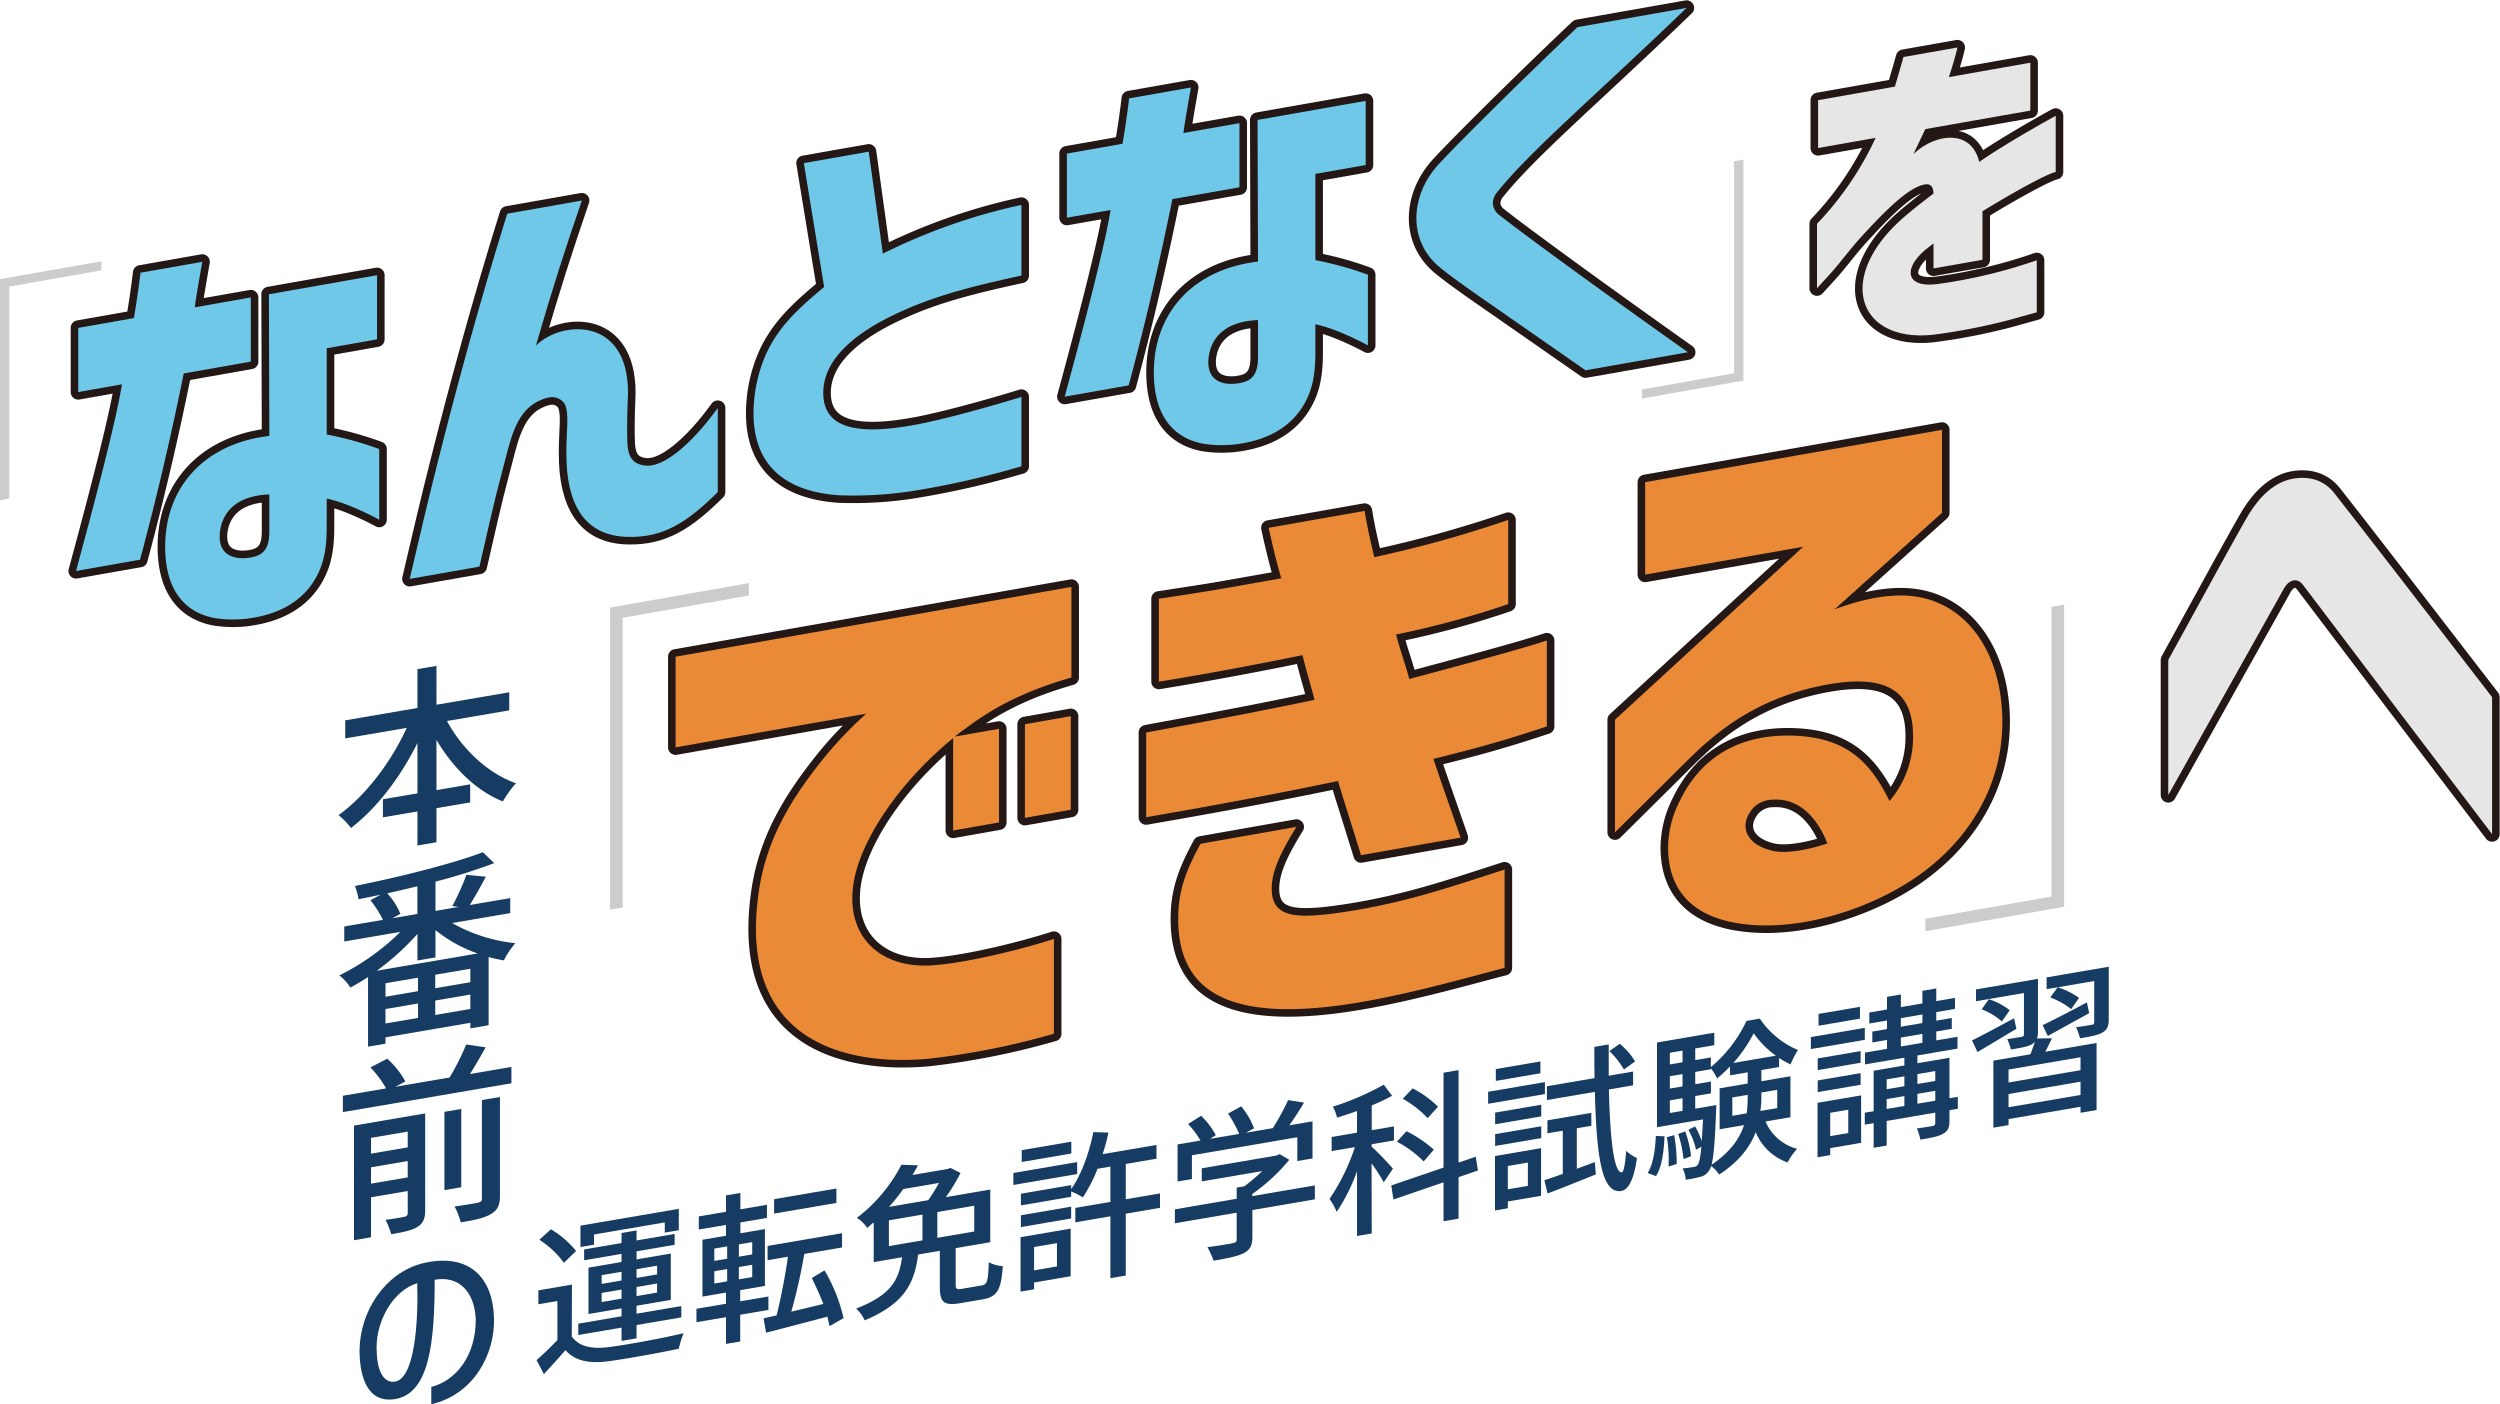 <svg id="mv-title" xmlns="http://www.w3.org/2000/svg" xmlns:xlink="http://www.w3.org/1999/xlink" width="660.864" height="371.201" viewBox="0 0 660.864 371.201">
  <defs>
    <clipPath id="clip-path">
      <rect id="長方形_484" data-name="長方形 484" width="660.864" height="371.201" fill="none"/>
    </clipPath>
  </defs>
  <g id="グループ_71" data-name="グループ 71" clip-path="url(#clip-path)">
    <path id="パス_637" data-name="パス 637" d="M31.384,98.672l-11.55,2.037V83.754l14.7-2.594c.7-3.9,1.4-8.953,1.751-11.994l16.333-2.881c-1.05,6.03-1.75,10.048-1.983,12.037L65.451,75.71V92.666L47.718,95.793c-2.917,14.491-6.767,31.438-11.551,49.238L19.25,148.013C26.018,123.1,30.1,106.69,31.384,98.672Zm24.5,61.786c-7.234-1.36-13.068-6.632-13.068-18.891,0-15.7,10.385-27.265,27.536-29.258l-.117-37.442,28.584-5.04V86.782l-13.3,2.345v22.8A88.521,88.521,0,0,1,99.4,115.779v18.674s-8.05-4.423-13.884-5.57v7.446c0,5.958-.817,9.883-2.917,13.575-3.267,5.732-8.867,9.126-16.217,10.421A31.243,31.243,0,0,1,55.885,160.458Zm10.966-16.37c2.8-.951,3.5-3.366,3.5-6.574v-9.74c-8.985.325-12.485,4.951-13.068,9.981C56.469,145.575,63.818,145.081,66.851,144.089Z" transform="translate(0.849 2.924)" fill="none" stroke="#231815" stroke-linecap="round" stroke-linejoin="round" stroke-width="4"/>
    <path id="パス_638" data-name="パス 638" d="M145.145,117.823c0-2.062,0-2.864.117-5.176.233-4.4.349-7.508-1.167-8.845s-3.267-1.488-6.3-.035c-6.417,3.079-7.584,11.191-9.567,18.414-2.217,8.182-4.2,17.238-6.066,25.359l-18.434,3.249c2.567-11.106,5.018-21.392,7.351-30.625,4.666-18.581,10.967-42.032,18.433-65.918l19.718-3.477c-4.55,13.291-7.817,23.376-12.134,38.343,7-6.962,25.667-7.733,24.266,14.738-.116,2.428-.233,7.26-.116,10.561.116,2.729.467,6.1,5.017,6.447s11.784-5.4,18.9-15.246v22.226c-8.166,8.084-14.35,12.038-23.683,11.851C149.694,139.476,145.145,130.769,145.145,117.823Z" transform="translate(4.576 2.24)" fill="none" stroke="#231815" stroke-linecap="round" stroke-linejoin="round" stroke-width="4"/>
    <path id="パス_639" data-name="パス 639" d="M213.525,129.235c-14.35-.906-23.917-8.041-22.633-24.536a38.644,38.644,0,0,1,3.265-12.949c3.384-7.356,8.869-12.219,15.284-17.589l-5.367-32.737L221.226,38.4l3.733,26.953a155.451,155.451,0,0,1,36.634-12.876V71.153c-14.466,3.122-24.266,5.768-34.183,10.609s-18.2,11.572-18.2,20.394c0,3.552,1.284,6.19,3.967,7.779,4.55,2.635,12.251,2.194,21,.537,11.316-2.225,27.416-7.24,27.416-7.24v18.331a230.761,230.761,0,0,1-27.068,6.261A102.951,102.951,0,0,1,213.525,129.235Z" transform="translate(8.417 1.694)" fill="none" stroke="#231815" stroke-linecap="round" stroke-linejoin="round" stroke-width="4"/>
    <path id="パス_640" data-name="パス 640" d="M281.686,54.537l-11.549,2.036V39.618l14.7-2.593c.7-3.9,1.4-8.953,1.75-11.995l16.333-2.88c-1.05,6.029-1.75,10.048-1.983,12.037l14.816-2.612V48.531l-17.732,3.126C295.1,66.149,291.253,83.1,286.469,100.9l-16.917,2.983C276.32,78.97,280.4,62.555,281.686,54.537Zm24.5,61.786c-7.234-1.36-13.067-6.632-13.067-18.891,0-15.7,10.384-27.265,27.534-29.258l-.117-37.443,28.585-5.04V42.646l-13.3,2.345v22.8a88.761,88.761,0,0,1,13.885,3.853V90.317s-8.05-4.422-13.885-5.57v7.446c0,5.958-.816,9.884-2.916,13.576-3.267,5.732-8.867,9.126-16.217,10.421A31.248,31.248,0,0,1,306.187,116.323Zm10.967-16.371c2.8-.951,3.5-3.366,3.5-6.574V83.64c-8.984.324-12.483,4.951-13.067,9.981C306.771,101.44,314.121,100.946,317.154,99.952Z" transform="translate(11.892 0.977)" fill="none" stroke="#231815" stroke-linecap="round" stroke-linejoin="round" stroke-width="4"/>
    <path id="パス_641" data-name="パス 641" d="M364.212,70.084C356.4,63.1,357.1,51.748,364.1,43.754c5.017-5.581,24.968-25.253,37.1-36.673L430.014,2c-24.149,23.277-41.3,37.757-50.051,48.7a4.682,4.682,0,0,0-1.166,2.839,4.143,4.143,0,0,0,1.516,3.056c3.267,2.632,19.25,14.593,50.051,36.429L403.3,97.793l-22.984-16C373.313,76.958,367.013,72.569,364.212,70.084Z" transform="translate(15.821 0.088)" fill="none" stroke="#231815" stroke-linecap="round" stroke-linejoin="round" stroke-width="4"/>
    <path id="パス_642" data-name="パス 642" d="M482.884,56.977c2.077-1.831,5.288-4.325,7.934-6.347-.1-2.183-.945-3.042-3.685-2.01-4.061,1.542-9.728,7.215-15.583,13.655-2.267,2.417-5.668,6.958-7.935,9.467l-3.589,3.931V58.625a83.858,83.858,0,0,0,15.49-22.712L460.309,38.6V25.945l20.308-3.58,2.267-7.824,14.262-2.515c-.566,2.483-1.322,4.906-2.267,7.823l21.535-3.8V28.7l-27.767,4.9c-1.891,4-2.552,5.306-3.118,6.6a16.535,16.535,0,0,1,2.738-2.132c5.386-3.334,12.752-3.532,14.642,4.2,8.027-5.54,20.213-12.181,20.213-12.181V44.934c-1.984.351-10.3,4.842-19.363,10.38V68.146l-12.94,2.282v-6.6c-.756.592-1.606,1.2-2.267,1.776-5.763,4.956-5.1,9.972,3.211,8.965a135.874,135.874,0,0,0,26.353-6.3V82.021L511.031,84a159.817,159.817,0,0,1-20.4,3.965C470.7,90.015,464.844,72.716,482.884,56.977Z" transform="translate(20.296 0.531)" fill="none" stroke="#231815" stroke-linecap="round" stroke-linejoin="round" stroke-width="4"/>
    <path id="パス_643" data-name="パス 643" d="M31.384,98.672l-11.55,2.037V83.754l14.7-2.594c.7-3.9,1.4-8.953,1.751-11.994l16.333-2.881c-1.05,6.03-1.75,10.048-1.983,12.037L65.451,75.71V92.666L47.718,95.793c-2.917,14.491-6.767,31.438-11.551,49.238L19.25,148.013C26.018,123.1,30.1,106.69,31.384,98.672m24.5,61.786c-7.234-1.36-13.068-6.632-13.068-18.891,0-15.7,10.385-27.265,27.536-29.258l-.117-37.442,28.584-5.04V86.782l-13.3,2.345v22.8A88.521,88.521,0,0,1,99.4,115.779v18.674s-8.05-4.423-13.884-5.57v7.446c0,5.958-.817,9.883-2.917,13.575-3.267,5.732-8.867,9.126-16.217,10.421a31.243,31.243,0,0,1-10.5.134m10.966-16.37c2.8-.951,3.5-3.366,3.5-6.574v-9.74c-8.985.325-12.485,4.951-13.068,9.981-.815,7.819,6.534,7.326,9.567,6.333" transform="translate(0.849 2.924)" fill="#70c8e8"/>
    <path id="パス_644" data-name="パス 644" d="M145.145,117.823c0-2.062,0-2.864.117-5.176.233-4.4.349-7.508-1.167-8.845s-3.267-1.488-6.3-.035c-6.417,3.079-7.584,11.191-9.567,18.414-2.217,8.182-4.2,17.238-6.066,25.359l-18.434,3.249c2.567-11.106,5.018-21.392,7.351-30.625,4.666-18.581,10.967-42.032,18.433-65.918l19.718-3.477c-4.55,13.291-7.817,23.376-12.134,38.343,7-6.962,25.667-7.733,24.266,14.738-.116,2.428-.233,7.26-.116,10.561.116,2.729.467,6.1,5.017,6.447s11.784-5.4,18.9-15.246v22.226c-8.166,8.084-14.35,12.038-23.683,11.851-11.785-.213-16.334-8.92-16.334-21.866" transform="translate(4.576 2.24)" fill="#70c8e8"/>
    <path id="パス_645" data-name="パス 645" d="M213.525,129.235c-14.35-.906-23.917-8.041-22.633-24.536a38.644,38.644,0,0,1,3.265-12.949c3.384-7.356,8.869-12.219,15.284-17.589l-5.367-32.737L221.226,38.4l3.733,26.953a155.451,155.451,0,0,1,36.634-12.876V71.153c-14.466,3.122-24.266,5.768-34.183,10.609s-18.2,11.572-18.2,20.394c0,3.552,1.284,6.19,3.967,7.779,4.55,2.635,12.251,2.194,21,.537,11.316-2.225,27.416-7.24,27.416-7.24v18.331a230.761,230.761,0,0,1-27.068,6.261,102.951,102.951,0,0,1-21,1.413" transform="translate(8.417 1.694)" fill="#70c8e8"/>
    <path id="パス_646" data-name="パス 646" d="M281.686,54.537l-11.549,2.036V39.618l14.7-2.593c.7-3.9,1.4-8.953,1.75-11.995l16.333-2.88c-1.05,6.029-1.75,10.048-1.983,12.037l14.816-2.612V48.531l-17.732,3.126C295.1,66.149,291.253,83.1,286.469,100.9l-16.917,2.983C276.32,78.97,280.4,62.555,281.686,54.537m24.5,61.786c-7.234-1.36-13.067-6.632-13.067-18.891,0-15.7,10.384-27.265,27.534-29.258l-.117-37.443,28.585-5.04V42.646l-13.3,2.345v22.8a88.761,88.761,0,0,1,13.885,3.853V90.317s-8.05-4.422-13.885-5.57v7.446c0,5.958-.816,9.884-2.916,13.576-3.267,5.732-8.867,9.126-16.217,10.421a31.248,31.248,0,0,1-10.5.134m10.967-16.371c2.8-.951,3.5-3.366,3.5-6.574V83.64c-8.984.324-12.483,4.951-13.067,9.981-.817,7.819,6.534,7.326,9.567,6.332" transform="translate(11.892 0.977)" fill="#70c8e8"/>
    <path id="パス_647" data-name="パス 647" d="M364.212,70.084C356.4,63.1,357.1,51.748,364.1,43.754c5.017-5.581,24.968-25.253,37.1-36.673L430.014,2c-24.149,23.277-41.3,37.757-50.051,48.7a4.682,4.682,0,0,0-1.166,2.839,4.143,4.143,0,0,0,1.516,3.056c3.267,2.632,19.25,14.593,50.051,36.429L403.3,97.793l-22.984-16c-7-4.837-13.3-9.227-16.1-11.712" transform="translate(15.821 0.088)" fill="#70c8e8"/>
    <path id="パス_648" data-name="パス 648" d="M482.884,56.977c2.077-1.831,5.288-4.325,7.934-6.347-.1-2.183-.945-3.042-3.685-2.01-4.061,1.542-9.728,7.215-15.583,13.655-2.267,2.417-5.668,6.958-7.935,9.467l-3.589,3.931V58.625a83.858,83.858,0,0,0,15.49-22.712L460.309,38.6V25.945l20.308-3.58,2.267-7.824,14.262-2.515c-.566,2.483-1.322,4.906-2.267,7.823l21.535-3.8V28.7l-27.767,4.9c-1.891,4-2.552,5.306-3.118,6.6a16.535,16.535,0,0,1,2.738-2.132c5.386-3.334,12.752-3.532,14.642,4.2,8.027-5.54,20.213-12.181,20.213-12.181V44.934c-1.984.351-10.3,4.842-19.363,10.38V68.146l-12.94,2.282v-6.6c-.756.592-1.606,1.2-2.267,1.776-5.763,4.956-5.1,9.972,3.211,8.965a135.874,135.874,0,0,0,26.353-6.3V82.021L511.031,84a159.817,159.817,0,0,1-20.4,3.965c-19.93,2.048-25.786-15.251-7.745-30.991" transform="translate(20.296 0.531)" fill="#e6e6e6"/>
    <path id="パス_649" data-name="パス 649" d="M171.047,167.037l104.624-18.448v23.96c-11.482,3.277-19.777,7.4-27.272,12.952-1.117.824-2.392,1.676-3.509,2.655l11.643-2.053v24.745l-12.121,2.137V188.555c-12.6,10.365-22.009,23.3-25.36,34.227-4.943,16.377,4.785,27.348,20.894,25.759,8.612-.735,22.807-4.179,31.1-6.894v25.059a200.221,200.221,0,0,1-33.014,6.6c-22.169,2.029-50.239-4.61-45.136-43.1,1.756-14.091,8.3-24.8,15.789-34.419a101.956,101.956,0,0,1,12.76-13.683L171.047,191ZM263.391,184.9l12.119-2.137V207.5l-12.119,2.137Z" transform="translate(7.546 6.556)" fill="none" stroke="#231815" stroke-linecap="round" stroke-linejoin="round" stroke-width="4"/>
    <path id="パス_650" data-name="パス 650" d="M340.906,200.747c-24.082,5.031-45.294,8.613-50.716,9.569V187.922c18.98-3.5,30.3-5.657,44.5-8.63-.8-3.149-2.233-7.907-3.19-11.81-22.326,4.564-36.361,6.724-37.958,7.006V152.563c6.539-1,12.122-1.824,16.747-2.64l15.629-2.756c-.8-2.522-2.072-7.464-3.348-13.348l25.36-4.471c.8,4.871,1.434,7.421,2.552,12.235a313.78,313.78,0,0,0,35.406-9.844v22.238a239.966,239.966,0,0,1-29.665,8.05c1.118,4.189,2.392,7.567,3.509,11.755,24.242-6.467,31.1-8.461,36.363-10.172v22.709c-11,3.665-18.659,5.8-29.985,8.577,1.277,4,5.742,16.526,7.177,20.817l-26.315,4.64C342.981,207.429,341.863,204.18,340.906,200.747Zm-36.36,16.592,25.356-4.471c-4.466,7.208-6.539,11.96-6.539,16.344,0,7.831,6.539,8.087,19.779,6.067,15.15-2.36,26-6,41.784-11.128v26c-9.409,2.442-23.762,6.539-37.159,8.9-36.524,6.44-49.123-3.085-49.123-21.878C298.643,229.655,300.716,224.435,304.546,217.339Z" transform="translate(12.803 5.707)" fill="none" stroke="#231815" stroke-linecap="round" stroke-linejoin="round" stroke-width="4"/>
    <path id="パス_651" data-name="パス 651" d="M422.911,219.158a27.551,27.551,0,0,1,3.031-12.123c4.784-9.926,13.716-17.61,29.346-17.39,13.557.271,20.572,5.769,26.155,17.314a25.918,25.918,0,0,0,6.221-17.227c0-11.9-7.019-16.775-24.242-13.267-17.065,3.479-27.591,11.912-35.726,20.081l-18.819,18.667V185.456l49.76-45.734-41.786,7.368V122.658l78.468-13.835v21.925L466.93,156.27c9.729-3.594,17.7-4.53,24.083-2.837,12.122,3.187,19.937,15.434,20.256,31.666.318,17.8-9.091,32.612-22.966,42.105-12.759,8.671-30.623,14.014-44.977,12.316C430.726,238.14,422.911,231.687,422.911,219.158Zm28.39,1.1c4.944.694,12.121-1.511,13.716-2.106-2.712-6.882-7.5-11.99-14.352-11.564a7.126,7.126,0,0,0-6.382,3.788C441.731,214.9,444.761,219.064,451.3,220.261Z" transform="translate(18.039 4.801)" fill="none" stroke="#231815" stroke-linecap="round" stroke-linejoin="round" stroke-width="4"/>
    <path id="パス_652" data-name="パス 652" d="M584.591,149.3c-1.679-2.209-3.875-1.2-5.036.889l-30.6,54.635V169.116c10.846-19.83,19.367-35.364,21.433-38.735,2.712-4.362,6.585-8.3,11.49-9.168,4.132-.729,8.135.2,10.976,3.829,4.518,5.718,23.885,30.744,41.7,53.912v36.209C612.737,186.435,603.054,173.734,584.591,149.3Z" transform="translate(24.219 5.338)" fill="none" stroke="#231815" stroke-linecap="round" stroke-linejoin="round" stroke-width="4"/>
    <path id="パス_653" data-name="パス 653" d="M171.047,167.037l104.624-18.448v23.96c-11.482,3.277-19.777,7.4-27.272,12.952-1.117.824-2.392,1.676-3.509,2.655l11.643-2.053v24.745l-12.121,2.137V188.555c-12.6,10.365-22.009,23.3-25.36,34.227-4.943,16.377,4.785,27.348,20.894,25.759,8.612-.735,22.807-4.179,31.1-6.894v25.059a200.221,200.221,0,0,1-33.014,6.6c-22.169,2.029-50.239-4.61-45.136-43.1,1.756-14.091,8.3-24.8,15.789-34.419a101.956,101.956,0,0,1,12.76-13.683L171.047,191ZM263.391,184.9l12.119-2.137V207.5l-12.119,2.137Z" transform="translate(7.546 6.556)" fill="#ea8a37"/>
    <path id="パス_654" data-name="パス 654" d="M340.906,200.747c-24.082,5.031-45.294,8.613-50.716,9.569V187.922c18.98-3.5,30.3-5.657,44.5-8.63-.8-3.149-2.233-7.907-3.19-11.81-22.326,4.564-36.361,6.724-37.958,7.006V152.563c6.539-1,12.122-1.824,16.747-2.64l15.629-2.756c-.8-2.522-2.072-7.464-3.348-13.348l25.36-4.471c.8,4.871,1.434,7.421,2.552,12.235a313.78,313.78,0,0,0,35.406-9.844v22.238a239.966,239.966,0,0,1-29.665,8.05c1.118,4.189,2.392,7.567,3.509,11.755,24.242-6.467,31.1-8.461,36.363-10.172v22.709c-11,3.665-18.659,5.8-29.985,8.577,1.277,4,5.742,16.526,7.177,20.817l-26.315,4.64c-3.987-12.923-5.1-16.172-6.062-19.605m-36.36,16.592,25.356-4.471c-4.466,7.208-6.539,11.96-6.539,16.344,0,7.831,6.539,8.087,19.779,6.067,15.15-2.36,26-6,41.784-11.128v26c-9.409,2.442-23.762,6.539-37.159,8.9-36.524,6.44-49.123-3.085-49.123-21.878,0-7.517,2.073-12.737,5.9-19.833" transform="translate(12.803 5.707)" fill="#ea8a37"/>
    <path id="パス_655" data-name="パス 655" d="M422.911,219.158a27.551,27.551,0,0,1,3.031-12.123c4.784-9.926,13.716-17.61,29.346-17.39,13.557.271,20.572,5.769,26.155,17.314a25.918,25.918,0,0,0,6.221-17.227c0-11.9-7.019-16.775-24.242-13.267-17.065,3.479-27.591,11.912-35.726,20.081l-18.819,18.667V185.456l49.76-45.734-41.786,7.368V122.658l78.468-13.835v21.925L466.93,156.27c9.729-3.594,17.7-4.53,24.083-2.837,12.122,3.187,19.937,15.434,20.256,31.666.318,17.8-9.091,32.612-22.966,42.105-12.759,8.671-30.623,14.014-44.977,12.316-12.6-1.38-20.415-7.834-20.415-20.362m28.39,1.1c4.944.694,12.121-1.511,13.716-2.106-2.712-6.882-7.5-11.99-14.352-11.564a7.126,7.126,0,0,0-6.382,3.788c-2.551,4.521.479,8.685,7.019,9.882" transform="translate(18.039 4.801)" fill="#ea8a37"/>
    <path id="パス_656" data-name="パス 656" d="M584.591,149.3c-1.679-2.209-3.875-1.2-5.036.889l-30.6,54.635V169.116c10.846-19.83,19.367-35.364,21.433-38.735,2.712-4.362,6.585-8.3,11.49-9.168,4.132-.729,8.135.2,10.976,3.829,4.518,5.718,23.885,30.744,41.7,53.912v36.209c-21.819-28.728-31.5-41.429-49.965-65.862" transform="translate(24.219 5.338)" fill="#e6e6e6"/>
    <path id="パス_657" data-name="パス 657" d="M26.834,66.141v2.406L2.45,72.846V128.87L0,129.3V70.873Z" transform="translate(0 2.918)" fill="#ccc"/>
    <path id="パス_658" data-name="パス 658" d="M442.519,98.839l-26.835,4.731v-2.4l24.384-4.3V40.842l2.451-.431Z" transform="translate(18.34 1.783)" fill="#ccc"/>
    <path id="パス_659" data-name="パス 659" d="M191.139,147.624v3.289l-33.334,5.877v76.583l-3.348.59V154.092Z" transform="translate(6.815 6.513)" fill="#ccc"/>
    <path id="パス_660" data-name="パス 660" d="M524.138,232.939l-36.682,6.467v-3.289l33.332-5.877V153.657l3.35-.59Z" transform="translate(21.506 6.753)" fill="#ccc"/>
    <path id="パス_661" data-name="パス 661" d="M141.355,340.729V330.413l-5.033.86V327.59l8.874-1.517-.044,13.706c1.853,2.637,5.12,3.4,9.754,2.826,4.725-.593,14.524-2.4,19.822-3.688a24.932,24.932,0,0,0-1.28,4.113c-4.767,1.031-13.729,2.649-18.585,3.307-5.208.678-8.873-.109-11.388-2.932-1.766,2.057-3.621,4.088-5.695,6.325l-1.942-3.693c1.677-1.441,3.708-3.416,5.517-5.309m-1.722-29.285a25.148,25.148,0,0,1,6.666,5.75l-3.222,3.121a24.137,24.137,0,0,0-6.489-6.083Zm7.24,24.96,11.433-1.955v-2.1l-8.74,1.5V321.6l8.74-1.5v-2.139l-9.889,1.69v-2.868l9.889-1.69v-2.654l3.973-.681v2.654l10.064-1.721v2.868l-10.064,1.721v2.14l9.049-1.546v12.243l-9.049,1.547v2.1l11.831-2.022v3l-11.831,2.023v3.51l-3.973.68v-3.51L146.873,339.4Zm.574-20.26v-5.652l26-4.446V311.7l-3.709.634v-2.7l-18.716,3.2v2.7Zm10.859,8.845v-2.313l-5.253.9v2.313Zm0,4.795v-2.4l-5.253.9v2.4Zm9.4-6.4v-2.313l-5.43.928v2.313Zm0,4.795v-2.4l-5.43.928v2.4Z" transform="translate(5.993 13.502)" fill="#163c63"/>
    <path id="パス_662" data-name="パス 662" d="M176.323,332.7l7.813-1.335V328.41l-6.224,1.065V314.448l6.224-1.065v-2.868l-7.194,1.231V308.28l7.194-1.231v-4.325l3.8-.649V306.4l7.019-1.2v3.466l-7.019,1.2v2.868l6.489-1.109v15.026l-6.534,1.118v2.954l7.461-1.276V333l-7.461,1.275v7.065l-3.753.641v-7.065l-7.813,1.336Zm8.122-13.247V316.2l-3.4.581v3.255Zm0,5.993v-3.254l-3.4.582v3.253Zm6.623-7.125v-3.253l-3.532.6v3.253Zm0,5.993v-3.253l-3.532.6v3.254Zm6.444,10.114c1.1-4.342,2.3-10.539,3-15.5l-5.386.922v-3.767l19.688-3.366v3.766l-9.977,1.706a150.326,150.326,0,0,1-3.443,15.272l8.476-2.049c-.926-2.368-2.031-4.79-3.046-6.842l3.355-2.03a44.158,44.158,0,0,1,5.033,12.624l-3.708,2.133c-.089-.456-.221-.948-.31-1.446a7.631,7.631,0,0,1-.22-1.074L202.5,337c-2.868.747-5.517,1.458-7.768,2.013l-.663-3.782Zm-.662-26.9v-3.81l16.466-2.817v3.811Z" transform="translate(7.779 13.276)" fill="#163c63"/>
    <path id="パス_663" data-name="パス 663" d="M228.9,319.344l-7.5,1.283V310.139c-.265.174-.53.433-.8.651-.308.267-.574.526-.927.8a8.668,8.668,0,0,0-2.737-2.657,41.572,41.572,0,0,0,11.786-14.045l4.371.152-.441.847c-.354.572-.619,1.089-1.016,1.713l9.314-1.592.707-.292,2.693,1.337a48.472,48.472,0,0,1-3.884,6.4l11.743-2.008v13.913l-9.138,1.562v9.547c0,1.283.22,1.46,1.808,1.188l5.033-.86c1.458-.25,1.767-1.072,1.9-6.148a9.125,9.125,0,0,0,3.708,1.038c-.4,6.316-1.545,8.14-5.3,8.782l-5.915,1.011c-4.37.748-5.429-.269-5.429-4.251v-9.589l-5.738.98c-.972,7.53-3.488,12.926-14.126,17.4a10.253,10.253,0,0,0-2.252-3.125c9.447-3.628,11.3-7.713,12.139-13.55m5.387-4.473v-6.807l-8.873,1.517v6.807Zm1.544-10.626a52.659,52.659,0,0,0,2.825-4.548l-9.446,1.615a56.868,56.868,0,0,1-3.753,4.708Zm12.14,8.286v-6.808l-9.756,1.668V314.2Z" transform="translate(9.563 13.01)" fill="#163c63"/>
    <path id="パス_664" data-name="パス 664" d="M256.561,297.429l16.862-2.884v3.167L256.561,300.6Zm1.9,16.969,13.245-2.265v12.586l-9.669,1.654v1.8l-3.576.612Zm.089-11.487,13.287-2.273v1.07c2.738-3.892,4.767-9.59,5.871-15.088l3.973.134a43.668,43.668,0,0,1-1.544,5.7l14.258-2.438v3.639l-8.123,1.39v9.331l9.049-1.547v3.811l-9.049,1.546V324.54l-4.062.694V308.881l-9.27,1.586v-3.81l9.27-1.586v-9.331l-3.4.582a39.861,39.861,0,0,1-3.883,7.556,17.79,17.79,0,0,0-3.091-1.569v1.412l-13.287,2.273Zm0,5.694,13.287-2.273v3.125l-13.287,2.273Zm.22-14.079V291.4l13.112-2.242v3.124Zm9.315,27.6v-6.164L262.034,317v6.164Z" transform="translate(11.319 12.645)" fill="#163c63"/>
    <path id="パス_665" data-name="パス 665" d="M297.452,307.393l16.334-2.793v-2.954l2.031-.348a48.7,48.7,0,0,0,4.725-4.018l-15.981,2.734v-3.469l19.732-3.374.883-.365,2.516,1.5a49.351,49.351,0,0,1-9.8,9.039l.045.548,16.511-2.823v3.683l-16.511,2.823v7.149c0,2.183-.573,3.393-2.384,4.3-1.722.85-4.237,1.323-7.857,1.942a27.119,27.119,0,0,0-1.634-3.574c2.913-.369,5.916-.883,6.754-1.068.795-.18.971-.381.971-1.023v-7.02l-16.334,2.792Zm.707-7.355v-9.8l6.048-1.035a23.626,23.626,0,0,0-3.266-4.365l3.444-2.172a20.39,20.39,0,0,1,3.884,5.115l-1.545.992,7.725-1.321a31.02,31.02,0,0,0-2.957-5.358l3.486-1.924a20.1,20.1,0,0,1,3.4,5.8l-2.117,1.175,7.063-1.208a60.764,60.764,0,0,0,4.06-7.415l4.2.654c-1.149,1.994-2.56,4.118-3.885,6.015l6.135-1.049v9.8l-4.017.687v-6.293L301.955,293.1v6.293Z" transform="translate(13.123 12.288)" fill="#163c63"/>
    <path id="パス_666" data-name="パス 666" d="M343.3,291.286l-6.136,1.049v-3.723l6.711-1.147v-5.736c-1.456.548-2.914,1.013-4.283,1.46l-1.015.3a9.926,9.926,0,0,0-1.1-2.893,71.987,71.987,0,0,0,13.464-5.815l2.208,2.919a47.141,47.141,0,0,1-5.387,2.549v6.55l5.872-1v3.724l-5.872,1-.044.607a81.052,81.052,0,0,1,5.651,5.84l-2.429,3.627a43.934,43.934,0,0,0-3.222-5.015l.044,18.529-3.884.664V297.653a49.359,49.359,0,0,1-5.387,10.766,15.248,15.248,0,0,0-1.9-3.441,53.118,53.118,0,0,0,6.711-13.691m23.439,5.411V271.61l3.974-.679v24.444l4.547-1.548.573,3.626-5.12,1.776v10.959l-3.974.679V300.592L353.5,305.126l-.574-3.713Zm-9.8-9.627a32.673,32.673,0,0,1,7.239,4.884l-2.693,3.115a28.4,28.4,0,0,0-7.062-5.213Zm-.971-8.567,2.6-2.757a27.391,27.391,0,0,1,6.71,4.846l-2.737,3.036a27.035,27.035,0,0,0-6.577-5.126" transform="translate(14.85 11.953)" fill="#163c63"/>
    <path id="パス_667" data-name="パス 667" d="M376.76,276.951l15.01-2.566v3.167l-15.01,2.566Zm1.81,16.986,12.183-2.085v12.587l-8.784,1.5v1.8l-3.4.582Zm.044-11.482,12.184-2.083v3.082l-12.184,2.084Zm0,5.695,12.184-2.084v3.126l-12.184,2.083Zm.177-17.2,11.786-2.015v3.124l-11.786,2.015Zm8.475,30.872V295.66l-5.3.906v6.164Zm9.226-3.162V287.234l-4.062.694V284.5l11.611-1.985v3.425l-3.84.657v10.7l4.766-1.757.265,3.251c-4.413,1.781-9.093,3.652-12.758,5.049l-.837-3.5c1.367-.448,3-1.026,4.855-1.686m-4.194-23.17,12.581-2.152c0-1.284-.044-2.6-.044-3.93v-4.325l3.8-.648V272.7l6.444-1.1v3.639l-6.4,1.094c.309,13.261,1.369,22.113,3.4,21.894.529-.048.927-2.171,1.147-5.59l.087-.015a10.148,10.148,0,0,0,2.783,1.837c-.927,6.664-2.65,8.5-4.194,8.722-5.208.72-6.489-9.421-6.931-26.213L392.3,279.132Zm16.51-9.289,2.738-1.923a17.341,17.341,0,0,1,4.062,4.657l-2.957,2.132a21.813,21.813,0,0,0-3.842-4.866" transform="translate(16.622 11.66)" fill="#163c63"/>
    <path id="パス_668" data-name="パス 668" d="M419.309,288.917l2.295.077c-.177,3.883-.618,7.939-2.251,10.532l-2.208-.822c1.5-2.4,1.987-6.12,2.164-9.788m.308-24.711,15.143-2.59v3.3l-5.034.861v3.082l4.149-.71-.044,2.577a35.618,35.618,0,0,0,9.447-12.233l3.531-.6a22.835,22.835,0,0,0,10.064,8.3,23.374,23.374,0,0,0-1.942,3.8,22.9,22.9,0,0,1-3.046-1.706v2.4l-4.68.8v2.955l7.682-1.314v10.831l-6.577,1.125a12.436,12.436,0,0,0,8.342,7.221,17.822,17.822,0,0,0-2.516,3.6,14.045,14.045,0,0,1-8.431-8.019c-1.413,3.794-4.238,7.661-9.669,11.242a8.975,8.975,0,0,0-2.074-2.256,4.66,4.66,0,0,1-.618,1.218,3.606,3.606,0,0,1-2.34,1.641,26.869,26.869,0,0,1-3.8.735,6.57,6.57,0,0,0-.839-2.981c1.325-.1,2.517-.3,3.047-.393a1.373,1.373,0,0,0,1.06-.7c.309-.481.618-1.86.883-4.645l-1.414.8a19.237,19.237,0,0,0-2.03-5.26l1.766-.9a19.161,19.161,0,0,1,1.767,3.892l.353-5.754L419.617,286.6Zm4.546,24.479a43.07,43.07,0,0,1,.663,7.635l-2.162.67a36.278,36.278,0,0,0-.442-7.759Zm2.207-19.257v-3.082l-3.355.573V270Zm0,6.38v-3.253l-3.355.572v3.256Zm0,6.463v-3.338l-3.355.573v3.338Zm.707,5.444a27.57,27.57,0,0,1,1.545,6.543l-1.987.767a33.147,33.147,0,0,0-1.412-6.651Zm8.211-6.969a14.175,14.175,0,0,1-.044,1.465c-.31,7.842-.618,12.049-1.191,14.287,4.943-3.328,7.415-6.918,8.564-10.454l-6.446,1.1V276.315l7.417-1.269v-2.954l-4.636.794-.044-2.347a34.574,34.574,0,0,1-3.4,3.15,15.46,15.46,0,0,0-1.633-2.632v.214l-4.149.71v3.253l4.149-.71v3.126l-4.149.709V281.7Zm8.035,2.18a32.392,32.392,0,0,0,.265-4.069v-.814l-4.062.7v4.836Zm7.725-15.235a24.6,24.6,0,0,1-5.872-5.93,36.962,36.962,0,0,1-5.385,7.855Zm.353,13.853v-4.837l-4.194.717v.856a24.879,24.879,0,0,1-.265,4.026Z" transform="translate(18.404 11.378)" fill="#163c63"/>
    <path id="パス_669" data-name="パス 669" d="M458.465,263.108l14.258-2.438v3.169l-14.258,2.439Zm1.766,17.379,11.523-1.97V291.06l-8.168,1.4V294.3l-3.355.573Zm.044-11.737,11.346-1.941v3.082l-11.346,1.941Zm0,5.822,11.346-1.941v3.083l-11.346,1.94Zm.221-14.465v-3.124l10.948-1.872v3.124Zm7.858,28.367V282.31l-4.769.815v6.165Zm4.37-5.371,2.34-.4V272l8.122-1.39v-2.054l-10.418,1.781v-3.125l5.827-1v-2.353l-3.884.664v-2.868l3.884-.665v-2.268l-4.679.8v-2.911l4.679-.8v-3.338l3.664-.628v3.339l5.695-.973v-3.339l3.664-.626v3.338l4.945-.845v2.911l-4.945.846v2.268l4.106-.7v2.868l-4.106.7v2.353l5.607-.958v3.125l-10.595,1.813v2.054l8.475-1.448v10.7l2.207-.379v3.169l-2.207.377v2.741c0,1.8-.352,2.757-1.722,3.5-1.235.727-3.222,1.066-5.959,1.534a16.976,16.976,0,0,0-.927-2.967c1.766-.216,3.664-.54,4.238-.639.485-.125.618-.319.618-.833v-2.7l-12.846,2.2v6.507l-3.444.59v-6.508l-2.34.4Zm10.462-7.012v-2.61l-4.679.8v2.611Zm0,5.223V278.7l-4.679.8v2.611Zm4.767-21.919v-2.269l-5.695.974v2.268Zm0,5.223v-2.354l-5.695.973v2.354Zm3.4,10.078v-2.611l-4.724.808v2.61Zm0,5.223v-2.611l-4.724.807v2.611Z" transform="translate(20.227 11.041)" fill="#163c63"/>
    <path id="パス_670" data-name="パス 670" d="M510.38,258.362l.619,2.806c-1.5.9-3.047,1.8-4.5,2.7-2.076,1.211-4.018,2.4-5.783,3.429l-1.456-3.047c2.825-1.424,7.018-3.642,11.123-5.884m-10.064-7.612,16.377-2.8v14a4.869,4.869,0,0,1-.265,1.757l3.973-.038c-.264.559-.573,1.211-.882,1.778-.265.6-.574,1.167-.883,1.777l13.553-2.317V282.63l-4.238.726V281.77l-19.027,3.253v1.585l-4.016.687V269.572l9.8-1.676c.4-1.1.839-2.242,1.192-3.287a5.409,5.409,0,0,1-.752.6c-1.234.725-3.045.992-5.606,1.429a13.78,13.78,0,0,0-.971-2.745c1.678-.244,3.311-.523,3.8-.606s.618-.278.618-.706V251.709l-12.668,2.167Zm3.4,2.587a17.7,17.7,0,0,1,5.518,2.909l-2.075,2.965a17.789,17.789,0,0,0-5.342-3.2ZM527.949,272.1v-3.425l-19.027,3.253v3.426Zm0,6.55v-3.51l-19.027,3.254V281.9Zm1.677-24.474.619,2.848c-3.8,2.1-7.77,4.282-10.949,6.025l-1.368-2.847c3.046-1.464,7.415-3.709,11.7-6.026m-10.637-6.614,16.421-2.808V258.7c0,1.756-.4,2.679-1.677,3.455-1.281.733-3.223,1.065-5.916,1.525a15.911,15.911,0,0,0-1.06-2.944c1.767-.216,3.664-.54,4.194-.631.487-.126.618-.278.618-.749V248.531l-12.581,2.152Zm2.912,2.627a19.585,19.585,0,0,1,5.651,2.8l-2.075,2.965a20.917,20.917,0,0,0-5.517-3.081Z" transform="translate(22.027 10.798)" fill="#163c63"/>
    <path id="パス_671" data-name="パス 671" d="M132.617,199.612a27.216,27.216,0,0,0-3.459,4.811c-7.129-2.848-13.209-8.926-17.56-16.265v13.269l8.911-1.524v4.779l-8.911,1.524v9l-5.033.86v-9l-9.121,1.559v-4.778l9.121-1.56v-13.32c-4.4,8.885-10.537,17.054-17.562,22.474a18.977,18.977,0,0,0-3.3-3.4c7.18-5.142,13.891-14.018,18.032-23.064l-16.251,2.779v-4.779l19.081-3.263v-10.27l5.033-.86v10.27l19.238-3.29v4.778l-16.461,2.815c4.089,7.537,10.852,13.854,18.242,16.454" transform="translate(3.781 7.438)" fill="#163c63"/>
    <path id="パス_672" data-name="パス 672" d="M102.047,236.819l-14.834,2.537v-3.966l10.222-1.748a28.324,28.324,0,0,0-3.3-5.182l2.674-1.473c-1.94.433-3.932.825-5.819,1.2a18.4,18.4,0,0,0-.944-3.5c11.794-2.372,25.9-5.9,33.811-8.932l2.987,2.894a152.953,152.953,0,0,1-15.516,4.891v7.728l6.133-1.049L115.783,230a65.855,65.855,0,0,0,3.721-8.263l5.138.495c-1.364,2.572-2.936,5.382-4.246,7.488l10.694-1.829v3.964l-15.359,2.627a42.708,42.708,0,0,0,16.722,5.326,21.307,21.307,0,0,0-3.04,4.536,30.049,30.049,0,0,1-4.037-.885V261.5l-4.823.825v-1.474L98.117,264.69v1.678l-4.613.789v-18.4c-1.573,1.032-3.146,1.962-4.665,2.78a12.85,12.85,0,0,0-2.936-3.21,62.623,62.623,0,0,0,16.144-11.505m9.279-.468v7.219l-4.77.815V237.37a68,68,0,0,1-10.746,9.717l26.68-4.563a36.744,36.744,0,0,1-11.165-6.173m-4.613,16.141v-3.558l-8.6,1.47v3.558Zm0,7.069v-3.814l-8.6,1.469v3.814Zm-4.666-27.521-2.1,1.173,6.605-1.13v-7.321c-2.674.66-5.347,1.271-7.968,1.87a17.877,17.877,0,0,1,3.458,5.409m18.5,18.086v-3.558l-9.278,1.587v3.558Zm0,7.068v-3.813l-9.278,1.586v3.814Z" transform="translate(3.79 9.519)" fill="#163c63"/>
    <path id="パス_673" data-name="パス 673" d="M86.807,277.991l11.427-1.954a28.974,28.974,0,0,0-4.141-5.544l4.456-2.289a22.655,22.655,0,0,1,4.77,6l-2.622,1.415,14.312-2.448a64.812,64.812,0,0,0,4.4-8.735l5.137.749c-1.31,2.359-2.726,4.838-4.142,7.063l10.958-1.873v4.321l-44.558,7.619Zm2.935,7.886,18.819-3.218v25.573c0,2.186-.472,3.435-1.94,4.348-1.573,1.032-3.88,1.476-7.024,2.014a21.309,21.309,0,0,0-1.52-3.806c2.2-.276,4.455-.661,5.033-.811.629-.157.838-.4.838-1.057v-5.745l-9.7,1.657v10.575l-4.509.772Zm14.206,5.757v-4.169l-9.7,1.658v4.169Zm0,3.61-9.7,1.658v4.321l9.7-1.657Zm9.7-13,4.454-.762v20.692l-4.454.761Zm8.912,24c.786-.186,1-.426,1-1.138V279.129l4.77-.815v26.03c0,2.491-.576,3.861-2.306,4.869-1.625,1.041-4.351,1.659-8.072,2.244a18.455,18.455,0,0,0-1.626-4.194c2.778-.375,5.5-.841,6.239-1.016" transform="translate(3.83 11.667)" fill="#163c63"/>
    <path id="パス_674" data-name="パス 674" d="M110.89,324.226c0,17.133-1.519,30.357-10.8,31.588-6.447.849-9.017-4.915-9.069-12.939.157-10.447,6.711-20.313,16.408-22.937,11.479-2.879,18.714,2.543,19.132,14.216.368,9.851-5.5,20.464-16.565,22.965v-4.576c6.4-1.6,11.848-8.178,11.742-17.92-.261-7.021-4.351-11.61-10.852-10.4M100.25,351.161c5.347-.559,6.343-15.728,6.028-26.043-6.343,1.947-10.746,9.819-10.746,16.936,0,5.847,1.573,9.441,4.718,9.108" transform="translate(4.016 14.082)" fill="#163c63"/>
  </g>
</svg>
